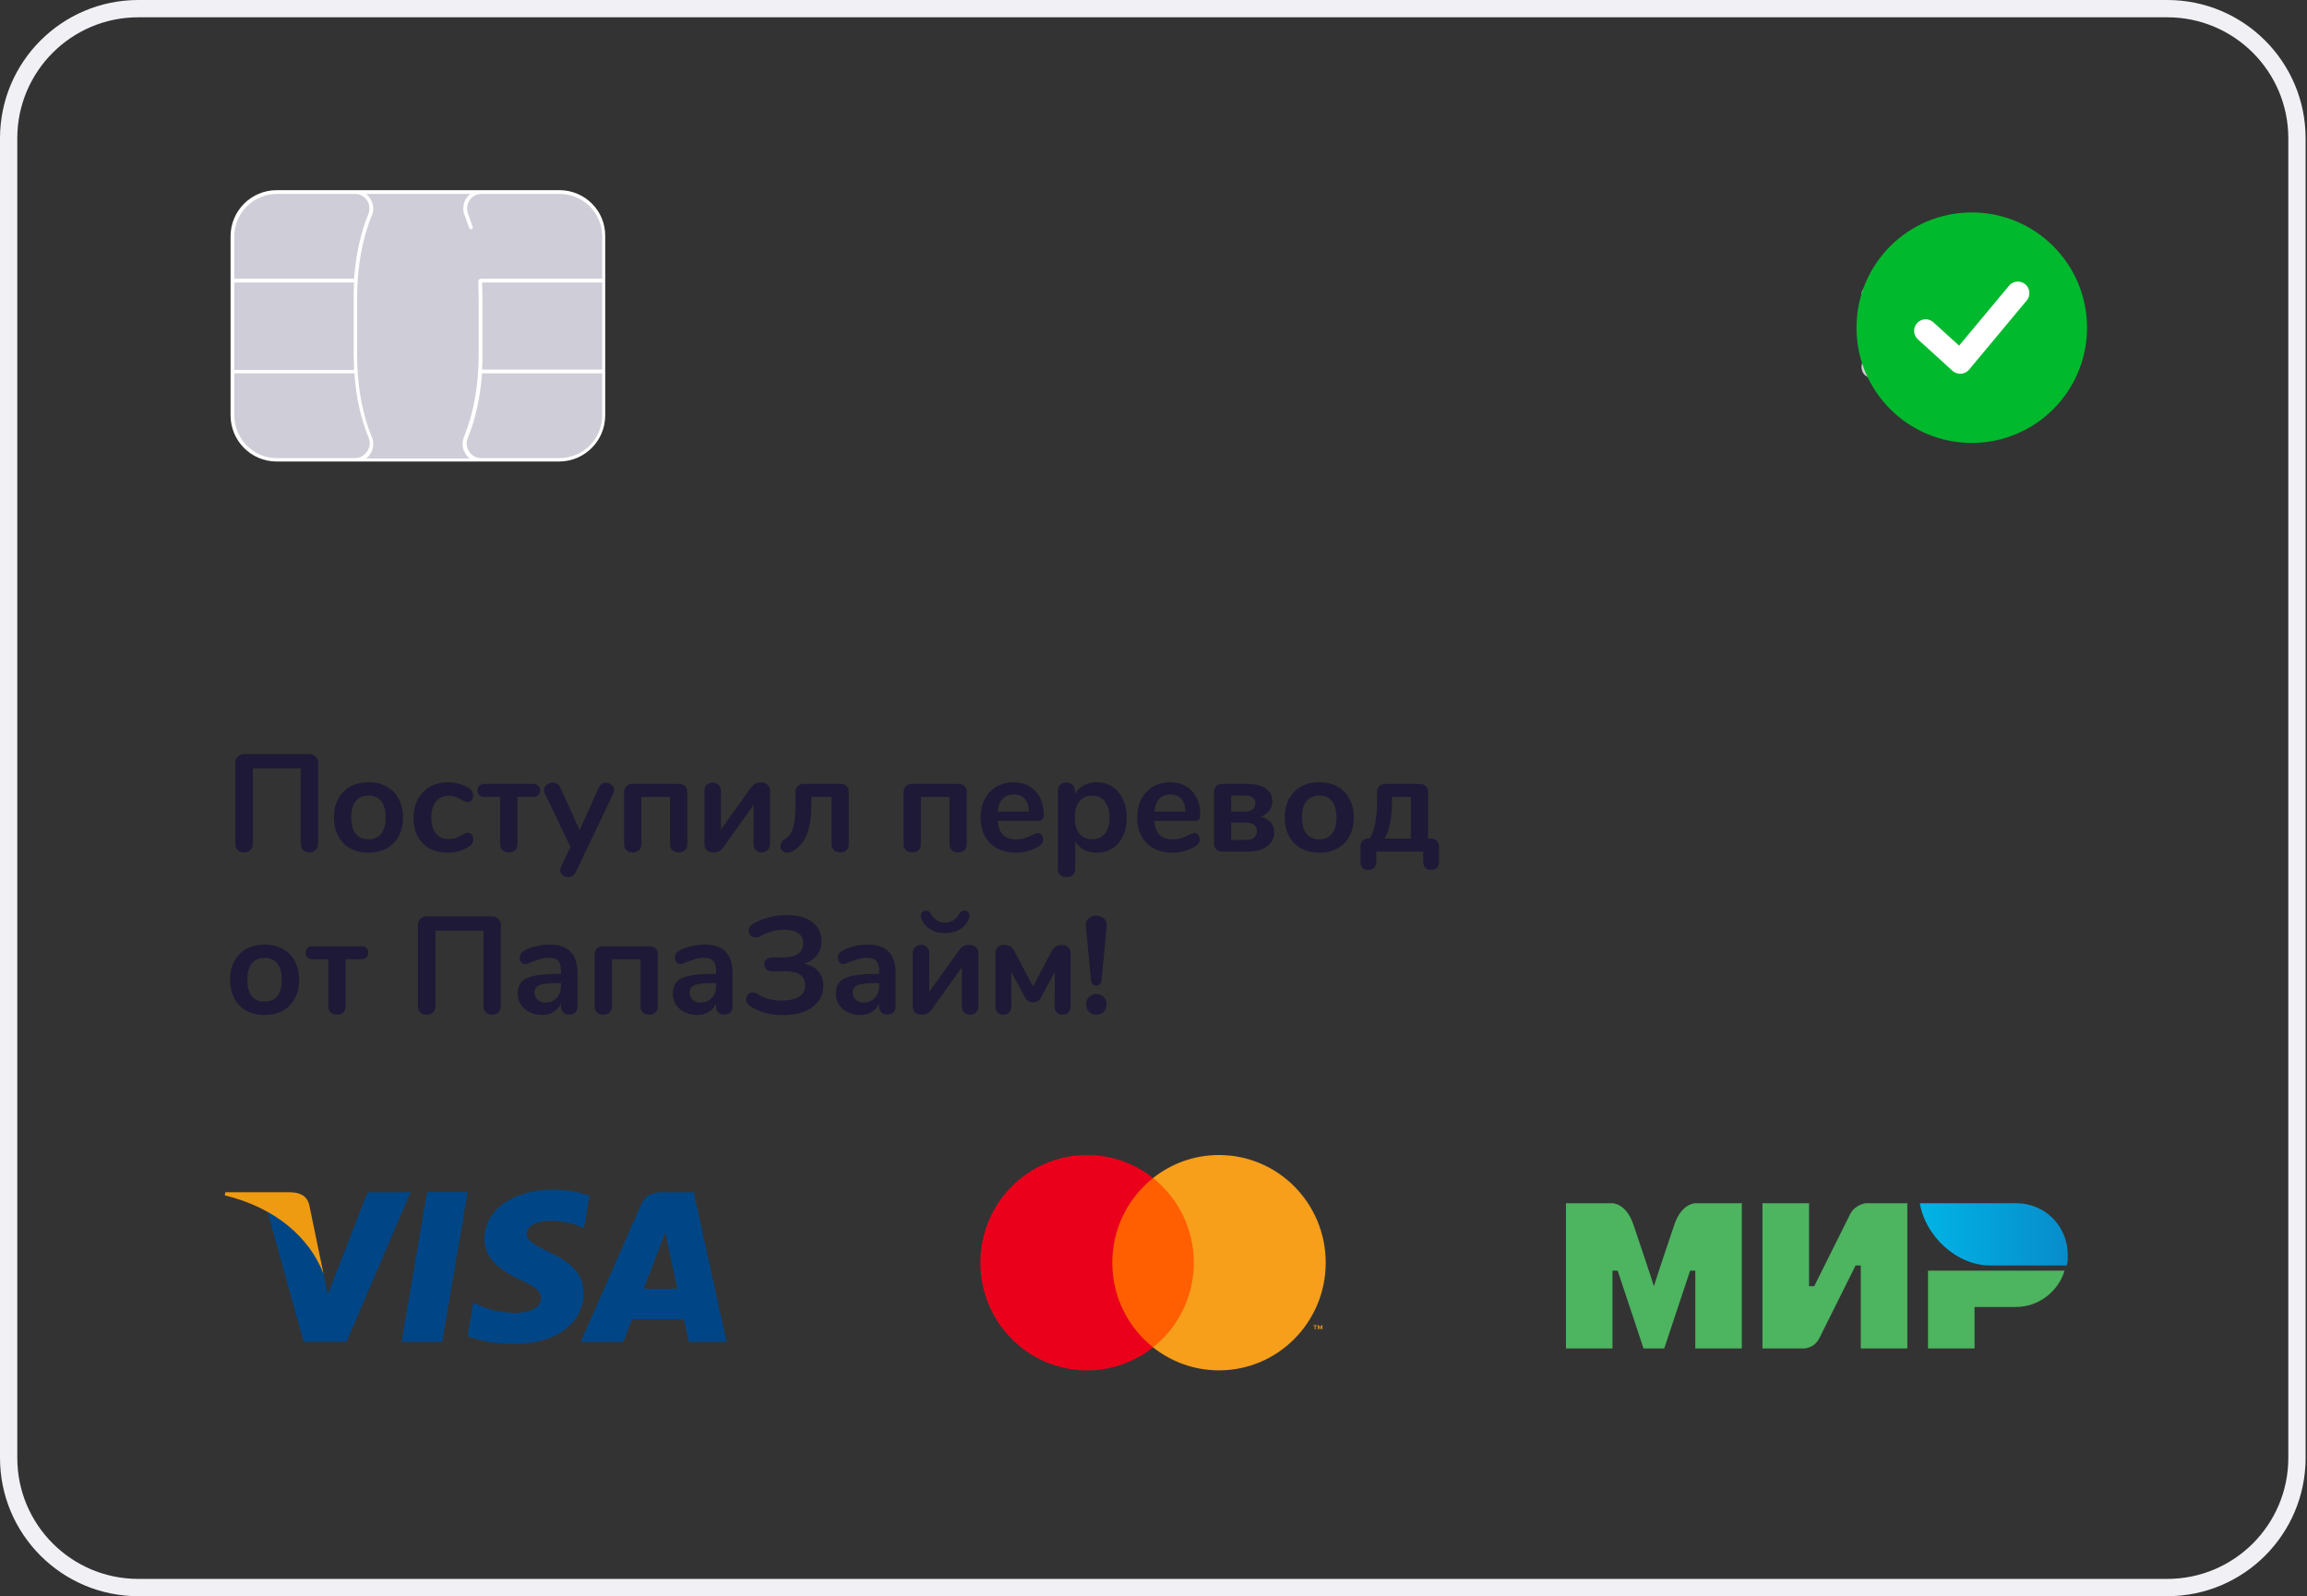 <svg width="341" height="236" viewBox="0 0 341 236" fill="none" xmlns="http://www.w3.org/2000/svg">
<rect x="0" y="0" width="341" height="236" fill="#333333" stroke="none"/>
<path d="M1.278 20.448C1.278 9.861 9.861 1.278 20.448 1.278H320.347C330.934 1.278 339.516 9.861 339.516 20.448V215.552C339.516 226.139 330.934 234.722 320.347 234.722H20.448C9.861 234.722 1.278 226.139 1.278 215.552V20.448Z" stroke="#F1F0F5" stroke-width="2.556"/>
<path d="M59.36 198.385L63.115 176.259H69.12L65.363 198.385H59.36Z" fill="#004686"/>
<path d="M87.13 176.814C85.941 176.365 84.076 175.885 81.748 175.885C75.815 175.884 71.635 178.886 71.599 183.186C71.566 186.365 74.583 188.139 76.861 189.197C79.199 190.281 79.984 190.973 79.973 191.942C79.958 193.424 78.106 194.102 76.38 194.102C73.977 194.102 72.7 193.767 70.728 192.941L69.954 192.589L69.111 197.542C70.514 198.159 73.108 198.694 75.8 198.723C82.113 198.722 86.211 195.756 86.257 191.164C86.28 188.646 84.68 186.731 81.216 185.152C79.117 184.128 77.831 183.446 77.845 182.409C77.845 181.489 78.933 180.506 81.284 180.506C83.248 180.475 84.67 180.906 85.778 181.354L86.317 181.609L87.13 176.814Z" fill="#004686"/>
<path d="M102.539 176.285H97.899C96.462 176.285 95.386 176.68 94.754 178.12L85.836 198.396H92.141C92.141 198.396 93.173 195.67 93.406 195.072C94.095 195.072 100.221 195.081 101.096 195.081C101.276 195.856 101.827 198.396 101.827 198.396L107.4 198.396L102.54 176.285H102.539ZM95.134 190.546C95.631 189.271 97.527 184.361 97.527 184.361C97.492 184.42 98.02 183.08 98.323 182.25L98.729 184.157C98.729 184.157 99.879 189.438 100.119 190.546L95.134 190.546Z" fill="#004686"/>
<path d="M54.324 176.281L48.445 191.369L47.819 188.303C46.724 184.768 43.314 180.939 39.502 179.022L44.877 198.371L51.231 198.364L60.685 176.281L54.324 176.281Z" fill="#004686"/>
<path d="M42.987 176.276H33.304L33.227 176.737C40.761 178.568 45.745 182.994 47.815 188.312L45.709 178.144C45.346 176.743 44.291 176.325 42.987 176.276Z" fill="#EF9B11"/>
<path d="M297.996 177.898H283.773C284.538 182.654 289.126 187.102 294.172 187.102H305.489C305.642 186.642 305.642 186.028 305.642 185.568C305.642 181.273 302.278 177.898 297.996 177.898Z" fill="url(#paint0_linear_4899_170899)"/>
<path d="M284.979 187.87V199.375H291.861V193.239H297.979C301.343 193.239 304.249 190.938 305.166 187.87H284.979Z" fill="#4DB45F"/>
<path d="M260.514 177.898V199.374H266.631C266.631 199.374 268.161 199.374 268.925 197.84C273.054 189.556 274.278 187.102 274.278 187.102H275.043V199.374H281.924V177.898H275.807C275.807 177.898 274.278 178.052 273.513 179.432C269.996 186.488 268.161 190.17 268.161 190.17H267.396V177.898H260.514Z" fill="#4DB45F"/>
<path d="M231.464 199.375V177.899H238.346C238.346 177.899 240.334 177.899 241.404 180.967C244.157 189.097 244.463 190.171 244.463 190.171C244.463 190.171 245.075 188.177 247.522 180.967C248.592 177.899 250.58 177.899 250.58 177.899H257.462V199.375H250.58V187.87H249.816L245.992 199.375H242.934L239.11 187.87H238.346V199.375H231.464Z" fill="#4DB45F"/>
<path d="M177.334 174.182H163.53V199.213H177.334V174.182Z" fill="#FF5F00"/>
<path d="M164.408 186.69C164.408 181.612 166.765 177.09 170.434 174.175C167.75 172.043 164.365 170.771 160.684 170.771C151.972 170.771 144.91 177.898 144.91 186.69C144.91 195.482 151.973 202.609 160.684 202.609C164.365 202.609 167.75 201.338 170.434 199.206C166.765 196.291 164.408 191.768 164.408 186.69Z" fill="#EB001B"/>
<path d="M195.956 186.691C195.956 195.483 188.894 202.61 180.182 202.61C176.502 202.61 173.116 201.338 170.433 199.206C174.102 196.291 176.458 191.769 176.458 186.691C176.458 181.613 174.102 177.09 170.433 174.175C173.116 172.043 176.502 170.772 180.182 170.772C188.894 170.772 195.956 177.899 195.956 186.691Z" fill="#F79E1B"/>
<path d="M194.452 196.561V196.048H194.657V195.944H194.135V196.048H194.34V196.561H194.452ZM195.465 196.561V195.942H195.305L195.121 196.367L194.937 195.942H194.777V196.56H194.89V196.094L195.063 196.496H195.18L195.352 196.093V196.56H195.465V196.561Z" fill="#F79E1B"/>
<path opacity="0.5" d="M36.07 126.029C35.674 126.029 35.361 125.913 35.129 125.681C34.897 125.436 34.782 125.109 34.782 124.7V112.779C34.782 112.397 34.904 112.09 35.15 111.859C35.395 111.613 35.709 111.491 36.09 111.491H45.742C46.123 111.491 46.43 111.613 46.662 111.859C46.907 112.09 47.03 112.397 47.03 112.779V124.72C47.03 125.115 46.907 125.436 46.662 125.681C46.43 125.913 46.123 126.029 45.742 126.029C45.346 126.029 45.033 125.913 44.801 125.681C44.569 125.436 44.453 125.115 44.453 124.72V113.597H37.378V124.72C37.378 125.115 37.256 125.436 37.01 125.681C36.779 125.913 36.465 126.029 36.07 126.029ZM54.472 126.07C53.45 126.07 52.55 125.858 51.773 125.436C51.01 125.013 50.417 124.407 49.994 123.616C49.572 122.825 49.36 121.905 49.36 120.856C49.36 119.806 49.572 118.893 49.994 118.116C50.417 117.325 51.01 116.718 51.773 116.296C52.55 115.873 53.45 115.662 54.472 115.662C55.495 115.662 56.387 115.873 57.151 116.296C57.928 116.718 58.521 117.325 58.93 118.116C59.352 118.893 59.564 119.806 59.564 120.856C59.564 121.905 59.352 122.825 58.93 123.616C58.521 124.407 57.928 125.013 57.151 125.436C56.387 125.858 55.495 126.07 54.472 126.07ZM54.452 124.086C55.283 124.086 55.917 123.814 56.353 123.268C56.79 122.723 57.008 121.919 57.008 120.856C57.008 119.806 56.79 119.008 56.353 118.463C55.917 117.904 55.29 117.625 54.472 117.625C53.654 117.625 53.02 117.904 52.571 118.463C52.134 119.008 51.916 119.806 51.916 120.856C51.916 121.919 52.134 122.723 52.571 123.268C53.007 123.814 53.634 124.086 54.452 124.086ZM66.111 126.07C65.116 126.07 64.237 125.858 63.473 125.436C62.723 125.013 62.144 124.413 61.735 123.636C61.326 122.859 61.122 121.953 61.122 120.917C61.122 119.881 61.333 118.968 61.755 118.177C62.192 117.373 62.798 116.752 63.575 116.316C64.352 115.88 65.245 115.662 66.254 115.662C66.786 115.662 67.317 115.737 67.849 115.887C68.394 116.037 68.871 116.241 69.28 116.5C69.716 116.786 69.935 117.148 69.935 117.584C69.935 117.884 69.86 118.129 69.71 118.32C69.573 118.497 69.389 118.586 69.158 118.586C69.008 118.586 68.851 118.552 68.687 118.484C68.524 118.415 68.36 118.334 68.197 118.238C67.897 118.061 67.61 117.925 67.338 117.829C67.065 117.72 66.752 117.666 66.397 117.666C65.552 117.666 64.898 117.945 64.434 118.504C63.984 119.049 63.759 119.84 63.759 120.876C63.759 121.898 63.984 122.689 64.434 123.248C64.898 123.793 65.552 124.066 66.397 124.066C66.738 124.066 67.038 124.018 67.297 123.923C67.57 123.814 67.869 123.671 68.197 123.493C68.401 123.371 68.578 123.282 68.728 123.227C68.878 123.159 69.028 123.125 69.178 123.125C69.396 123.125 69.58 123.221 69.73 123.412C69.88 123.602 69.955 123.841 69.955 124.127C69.955 124.359 69.9 124.563 69.791 124.741C69.696 124.904 69.532 125.054 69.301 125.19C68.878 125.463 68.387 125.681 67.829 125.845C67.27 125.995 66.697 126.07 66.111 126.07ZM75.216 126.029C74.82 126.029 74.507 125.92 74.275 125.702C74.043 125.484 73.928 125.19 73.928 124.822V117.829H71.576C71.276 117.829 71.031 117.741 70.84 117.563C70.663 117.386 70.574 117.155 70.574 116.868C70.574 116.582 70.663 116.35 70.84 116.173C71.031 115.996 71.276 115.907 71.576 115.907H78.835C79.135 115.907 79.374 115.996 79.551 116.173C79.742 116.35 79.837 116.582 79.837 116.868C79.837 117.155 79.742 117.386 79.551 117.563C79.374 117.741 79.135 117.829 78.835 117.829H76.484V124.822C76.484 125.19 76.368 125.484 76.136 125.702C75.904 125.92 75.597 126.029 75.216 126.029ZM88.515 116.439C88.624 116.193 88.767 116.016 88.944 115.907C89.135 115.785 89.34 115.723 89.558 115.723C89.871 115.723 90.151 115.832 90.396 116.05C90.655 116.255 90.785 116.514 90.785 116.827C90.785 116.977 90.744 117.134 90.662 117.298L85.08 128.994C84.848 129.457 84.487 129.689 83.996 129.689C83.683 129.689 83.403 129.587 83.158 129.382C82.926 129.191 82.81 128.946 82.81 128.646C82.81 128.496 82.851 128.326 82.933 128.135L84.323 125.211L80.52 117.298C80.452 117.161 80.418 117.005 80.418 116.827C80.418 116.514 80.547 116.248 80.806 116.03C81.079 115.812 81.385 115.703 81.726 115.703C81.958 115.703 82.169 115.764 82.36 115.887C82.551 115.996 82.701 116.173 82.81 116.418L85.673 122.737L88.515 116.439ZM93.512 126.029C93.13 126.029 92.823 125.92 92.592 125.702C92.36 125.484 92.244 125.19 92.244 124.822V117.195C92.23 116.8 92.332 116.487 92.551 116.255C92.769 116.023 93.069 115.907 93.45 115.907H100.3C100.696 115.894 101.009 115.996 101.241 116.214C101.473 116.432 101.589 116.732 101.589 117.114V124.822C101.589 125.19 101.473 125.484 101.241 125.702C101.009 125.92 100.702 126.029 100.321 126.029C99.925 126.029 99.612 125.92 99.38 125.702C99.148 125.484 99.033 125.19 99.033 124.822V117.829H94.8V124.822C94.8 125.19 94.684 125.484 94.452 125.702C94.221 125.92 93.907 126.029 93.512 126.029ZM110.832 116.684C111.105 116.303 111.35 116.044 111.568 115.907C111.8 115.771 112.113 115.703 112.509 115.703C112.904 115.703 113.218 115.812 113.449 116.03C113.695 116.248 113.817 116.541 113.817 116.909V124.782C113.817 125.15 113.701 125.449 113.47 125.681C113.252 125.913 112.965 126.029 112.611 126.029C112.243 126.029 111.943 125.913 111.711 125.681C111.493 125.449 111.384 125.15 111.384 124.782V119.015L107.049 125.088C106.79 125.456 106.538 125.708 106.293 125.845C106.061 125.967 105.768 126.029 105.413 126.029C105.018 126.029 104.704 125.92 104.473 125.702C104.241 125.484 104.125 125.184 104.125 124.802V116.93C104.125 116.562 104.234 116.268 104.452 116.05C104.684 115.819 104.984 115.703 105.352 115.703C105.706 115.703 105.993 115.819 106.211 116.05C106.443 116.268 106.558 116.562 106.558 116.93V122.655L110.832 116.684ZM119.924 118.852C119.924 120.937 119.665 122.532 119.147 123.636C118.629 124.727 117.886 125.504 116.918 125.967C116.768 126.036 116.591 126.07 116.387 126.07C116.087 126.07 115.841 125.981 115.651 125.804C115.46 125.613 115.364 125.374 115.364 125.088C115.364 124.884 115.419 124.693 115.528 124.516C115.637 124.325 115.801 124.168 116.019 124.045C116.605 123.718 117.007 123.173 117.225 122.41C117.457 121.646 117.573 120.481 117.573 118.913V117.195C117.559 116.8 117.661 116.487 117.879 116.255C118.098 116.023 118.397 115.907 118.779 115.907H124.177C124.573 115.894 124.886 115.996 125.118 116.214C125.35 116.432 125.465 116.732 125.465 117.114V124.822C125.465 125.19 125.35 125.484 125.118 125.702C124.886 125.92 124.573 126.029 124.177 126.029C123.796 126.029 123.489 125.92 123.257 125.702C123.025 125.484 122.91 125.19 122.91 124.822V117.829H119.924V118.852ZM134.826 126.029C134.445 126.029 134.138 125.92 133.906 125.702C133.674 125.484 133.559 125.19 133.559 124.822V117.195C133.545 116.8 133.647 116.487 133.865 116.255C134.083 116.023 134.383 115.907 134.765 115.907H141.615C142.01 115.894 142.324 115.996 142.556 116.214C142.787 116.432 142.903 116.732 142.903 117.114V124.822C142.903 125.19 142.787 125.484 142.556 125.702C142.324 125.92 142.017 126.029 141.635 126.029C141.24 126.029 140.927 125.92 140.695 125.702C140.463 125.484 140.347 125.19 140.347 124.822V117.829H136.115V124.822C136.115 125.19 135.999 125.484 135.767 125.702C135.535 125.92 135.222 126.029 134.826 126.029ZM153.414 123.166C153.646 123.166 153.83 123.255 153.966 123.432C154.116 123.609 154.191 123.848 154.191 124.148C154.191 124.57 153.939 124.925 153.435 125.211C152.971 125.47 152.447 125.681 151.86 125.845C151.274 125.995 150.715 126.07 150.184 126.07C148.575 126.07 147.301 125.606 146.36 124.679C145.419 123.752 144.949 122.485 144.949 120.876C144.949 119.854 145.154 118.947 145.562 118.156C145.971 117.366 146.544 116.752 147.28 116.316C148.03 115.88 148.875 115.662 149.816 115.662C150.715 115.662 151.499 115.86 152.167 116.255C152.835 116.65 153.353 117.209 153.721 117.932C154.089 118.654 154.273 119.506 154.273 120.487C154.273 121.074 154.014 121.367 153.496 121.367H147.464C147.546 122.307 147.812 123.003 148.262 123.452C148.711 123.889 149.366 124.107 150.225 124.107C150.661 124.107 151.042 124.052 151.37 123.943C151.71 123.834 152.092 123.684 152.515 123.493C152.924 123.275 153.224 123.166 153.414 123.166ZM149.877 117.461C149.182 117.461 148.623 117.679 148.2 118.116C147.791 118.552 147.546 119.179 147.464 119.997H152.085C152.058 119.165 151.854 118.538 151.472 118.116C151.09 117.679 150.559 117.461 149.877 117.461ZM162.11 115.662C162.969 115.662 163.732 115.88 164.4 116.316C165.081 116.752 165.606 117.373 165.974 118.177C166.356 118.968 166.547 119.881 166.547 120.917C166.547 121.953 166.356 122.859 165.974 123.636C165.606 124.413 165.088 125.013 164.42 125.436C163.752 125.858 162.982 126.07 162.11 126.07C161.401 126.07 160.767 125.92 160.208 125.62C159.649 125.32 159.22 124.904 158.92 124.373V128.544C158.92 128.898 158.804 129.178 158.572 129.382C158.341 129.587 158.034 129.689 157.652 129.689C157.27 129.689 156.957 129.58 156.712 129.362C156.48 129.144 156.364 128.857 156.364 128.503V116.909C156.364 116.541 156.473 116.248 156.691 116.03C156.923 115.812 157.23 115.703 157.611 115.703C157.993 115.703 158.3 115.812 158.531 116.03C158.763 116.248 158.879 116.541 158.879 116.909V117.42C159.179 116.861 159.608 116.432 160.167 116.132C160.74 115.819 161.387 115.662 162.11 115.662ZM161.435 124.086C162.239 124.086 162.866 123.814 163.316 123.268C163.766 122.709 163.991 121.926 163.991 120.917C163.991 119.881 163.766 119.077 163.316 118.504C162.866 117.932 162.239 117.645 161.435 117.645C160.617 117.645 159.983 117.925 159.533 118.484C159.097 119.043 158.879 119.84 158.879 120.876C158.879 121.898 159.097 122.689 159.533 123.248C159.983 123.807 160.617 124.086 161.435 124.086ZM176.558 123.166C176.79 123.166 176.974 123.255 177.11 123.432C177.26 123.609 177.335 123.848 177.335 124.148C177.335 124.57 177.083 124.925 176.578 125.211C176.115 125.47 175.59 125.681 175.004 125.845C174.418 125.995 173.859 126.07 173.327 126.07C171.718 126.07 170.444 125.606 169.503 124.679C168.563 123.752 168.092 122.485 168.092 120.876C168.092 119.854 168.297 118.947 168.706 118.156C169.115 117.366 169.687 116.752 170.423 116.316C171.173 115.88 172.018 115.662 172.959 115.662C173.859 115.662 174.643 115.86 175.31 116.255C175.978 116.65 176.496 117.209 176.864 117.932C177.233 118.654 177.417 119.506 177.417 120.487C177.417 121.074 177.158 121.367 176.64 121.367H170.608C170.689 122.307 170.955 123.003 171.405 123.452C171.855 123.889 172.509 124.107 173.368 124.107C173.804 124.107 174.186 124.052 174.513 123.943C174.854 123.834 175.235 123.684 175.658 123.493C176.067 123.275 176.367 123.166 176.558 123.166ZM173.02 117.461C172.325 117.461 171.766 117.679 171.344 118.116C170.935 118.552 170.689 119.179 170.608 119.997H175.229C175.201 119.165 174.997 118.538 174.615 118.116C174.234 117.679 173.702 117.461 173.02 117.461ZM180.734 125.906C180.339 125.92 180.025 125.818 179.794 125.599C179.562 125.381 179.446 125.081 179.446 124.7V117.195C179.432 116.8 179.535 116.487 179.753 116.255C179.971 116.023 180.271 115.907 180.652 115.907H184.435C185.567 115.907 186.453 116.132 187.093 116.582C187.748 117.032 188.075 117.666 188.075 118.484C188.075 118.988 187.925 119.445 187.625 119.854C187.325 120.263 186.896 120.562 186.337 120.753C186.978 120.903 187.468 121.176 187.809 121.571C188.164 121.967 188.341 122.471 188.341 123.084C188.341 123.889 188 124.563 187.318 125.109C186.65 125.64 185.71 125.906 184.497 125.906H180.734ZM184.006 119.997C184.497 119.997 184.878 119.888 185.151 119.67C185.424 119.451 185.56 119.152 185.56 118.77C185.56 118.007 185.035 117.625 183.985 117.625H181.982V119.997H184.006ZM184.067 124.189C185.212 124.189 185.785 123.759 185.785 122.9C185.785 122.042 185.212 121.612 184.067 121.612H181.982V124.189H184.067ZM195.01 126.07C193.987 126.07 193.088 125.858 192.311 125.436C191.547 125.013 190.954 124.407 190.532 123.616C190.109 122.825 189.898 121.905 189.898 120.856C189.898 119.806 190.109 118.893 190.532 118.116C190.954 117.325 191.547 116.718 192.311 116.296C193.088 115.873 193.987 115.662 195.01 115.662C196.032 115.662 196.925 115.873 197.689 116.296C198.466 116.718 199.059 117.325 199.467 118.116C199.89 118.893 200.101 119.806 200.101 120.856C200.101 121.905 199.89 122.825 199.467 123.616C199.059 124.407 198.466 125.013 197.689 125.436C196.925 125.858 196.032 126.07 195.01 126.07ZM194.989 124.086C195.821 124.086 196.455 123.814 196.891 123.268C197.327 122.723 197.545 121.919 197.545 120.856C197.545 119.806 197.327 119.008 196.891 118.463C196.455 117.904 195.828 117.625 195.01 117.625C194.192 117.625 193.558 117.904 193.108 118.463C192.672 119.008 192.454 119.806 192.454 120.856C192.454 121.919 192.672 122.723 193.108 123.268C193.544 123.814 194.172 124.086 194.989 124.086ZM202.252 128.626C201.898 128.626 201.612 128.517 201.394 128.299C201.189 128.094 201.087 127.801 201.087 127.419V125.272C201.073 124.877 201.175 124.563 201.394 124.332C201.612 124.1 201.898 123.984 202.252 123.984H202.477C202.873 123.275 203.145 122.478 203.295 121.592C203.459 120.706 203.541 119.656 203.541 118.443V117.195C203.527 116.8 203.629 116.487 203.847 116.255C204.065 116.023 204.365 115.907 204.747 115.907H209.798C210.193 115.894 210.506 115.996 210.738 116.214C210.97 116.432 211.086 116.732 211.086 117.114V123.984H211.413C211.808 123.97 212.122 124.073 212.353 124.291C212.585 124.509 212.701 124.809 212.701 125.19V127.419C212.701 127.801 212.592 128.094 212.374 128.299C212.169 128.517 211.89 128.626 211.536 128.626C211.168 128.626 210.881 128.517 210.677 128.299C210.472 128.094 210.37 127.801 210.37 127.419V125.906H203.438V127.419C203.438 127.801 203.329 128.094 203.111 128.299C202.907 128.517 202.62 128.626 202.252 128.626ZM208.55 117.829H205.749V118.443C205.749 119.738 205.647 120.862 205.442 121.817C205.251 122.771 204.979 123.493 204.624 123.984H208.55V117.829ZM39.117 150.07C38.094 150.07 37.194 149.858 36.417 149.436C35.654 149.013 35.061 148.407 34.638 147.616C34.216 146.825 34.005 145.905 34.005 144.856C34.005 143.806 34.216 142.893 34.638 142.116C35.061 141.325 35.654 140.718 36.417 140.296C37.194 139.873 38.094 139.662 39.117 139.662C40.139 139.662 41.032 139.873 41.795 140.296C42.572 140.718 43.165 141.325 43.574 142.116C43.997 142.893 44.208 143.806 44.208 144.856C44.208 145.905 43.997 146.825 43.574 147.616C43.165 148.407 42.572 149.013 41.795 149.436C41.032 149.858 40.139 150.07 39.117 150.07ZM39.096 148.086C39.928 148.086 40.561 147.814 40.998 147.268C41.434 146.723 41.652 145.919 41.652 144.856C41.652 143.806 41.434 143.008 40.998 142.463C40.561 141.904 39.934 141.625 39.117 141.625C38.299 141.625 37.665 141.904 37.215 142.463C36.779 143.008 36.56 143.806 36.56 144.856C36.56 145.919 36.779 146.723 37.215 147.268C37.651 147.814 38.278 148.086 39.096 148.086ZM49.816 150.029C49.421 150.029 49.107 149.92 48.875 149.702C48.644 149.484 48.528 149.19 48.528 148.822V141.829H46.176C45.876 141.829 45.631 141.741 45.44 141.563C45.263 141.386 45.174 141.155 45.174 140.868C45.174 140.582 45.263 140.35 45.44 140.173C45.631 139.996 45.876 139.907 46.176 139.907H53.435C53.735 139.907 53.974 139.996 54.151 140.173C54.342 140.35 54.437 140.582 54.437 140.868C54.437 141.155 54.342 141.386 54.151 141.563C53.974 141.741 53.735 141.829 53.435 141.829H51.084V148.822C51.084 149.19 50.968 149.484 50.736 149.702C50.504 149.92 50.198 150.029 49.816 150.029ZM63.067 150.029C62.672 150.029 62.358 149.913 62.127 149.681C61.895 149.436 61.779 149.109 61.779 148.7V136.779C61.779 136.397 61.901 136.09 62.147 135.859C62.392 135.613 62.706 135.491 63.087 135.491H72.739C73.121 135.491 73.427 135.613 73.659 135.859C73.904 136.09 74.027 136.397 74.027 136.779V148.72C74.027 149.115 73.904 149.436 73.659 149.681C73.427 149.913 73.121 150.029 72.739 150.029C72.344 150.029 72.03 149.913 71.798 149.681C71.567 149.436 71.451 149.115 71.451 148.72V137.597H64.376V148.72C64.376 149.115 64.253 149.436 64.008 149.681C63.776 149.913 63.462 150.029 63.067 150.029ZM81.245 139.662C82.635 139.662 83.664 140.009 84.332 140.705C85.014 141.386 85.355 142.429 85.355 143.833V148.822C85.355 149.19 85.246 149.484 85.027 149.702C84.809 149.906 84.509 150.008 84.128 150.008C83.773 150.008 83.48 149.899 83.248 149.681C83.03 149.463 82.921 149.177 82.921 148.822V148.373C82.689 148.904 82.322 149.32 81.817 149.62C81.326 149.92 80.754 150.07 80.1 150.07C79.431 150.07 78.825 149.933 78.28 149.661C77.734 149.388 77.305 149.013 76.991 148.536C76.678 148.059 76.521 147.527 76.521 146.941C76.521 146.205 76.705 145.626 77.073 145.203C77.455 144.781 78.068 144.474 78.913 144.283C79.759 144.092 80.924 143.997 82.41 143.997H82.921V143.526C82.921 142.859 82.778 142.375 82.492 142.075C82.206 141.761 81.742 141.604 81.101 141.604C80.706 141.604 80.304 141.666 79.895 141.788C79.486 141.897 79.002 142.061 78.443 142.279C78.089 142.456 77.83 142.545 77.666 142.545C77.421 142.545 77.216 142.456 77.053 142.279C76.903 142.102 76.828 141.87 76.828 141.584C76.828 141.352 76.882 141.155 76.991 140.991C77.114 140.814 77.312 140.65 77.584 140.5C78.061 140.241 78.627 140.037 79.282 139.887C79.95 139.737 80.604 139.662 81.245 139.662ZM80.611 148.229C81.292 148.229 81.844 148.004 82.267 147.555C82.703 147.091 82.921 146.498 82.921 145.776V145.346H82.553C81.64 145.346 80.931 145.387 80.427 145.469C79.922 145.551 79.561 145.694 79.343 145.898C79.125 146.103 79.016 146.382 79.016 146.737C79.016 147.173 79.166 147.534 79.466 147.82C79.779 148.093 80.161 148.229 80.611 148.229ZM89.159 150.029C88.777 150.029 88.47 149.92 88.238 149.702C88.007 149.484 87.891 149.19 87.891 148.822V141.195C87.877 140.8 87.979 140.487 88.198 140.255C88.416 140.023 88.716 139.907 89.097 139.907H95.947C96.343 139.894 96.656 139.996 96.888 140.214C97.12 140.432 97.235 140.732 97.235 141.114V148.822C97.235 149.19 97.12 149.484 96.888 149.702C96.656 149.92 96.349 150.029 95.968 150.029C95.572 150.029 95.259 149.92 95.027 149.702C94.795 149.484 94.68 149.19 94.68 148.822V141.829H90.447V148.822C90.447 149.19 90.331 149.484 90.099 149.702C89.867 149.92 89.554 150.029 89.159 150.029ZM104.168 139.662C105.559 139.662 106.588 140.009 107.256 140.705C107.937 141.386 108.278 142.429 108.278 143.833V148.822C108.278 149.19 108.169 149.484 107.951 149.702C107.733 149.906 107.433 150.008 107.051 150.008C106.697 150.008 106.404 149.899 106.172 149.681C105.954 149.463 105.845 149.177 105.845 148.822V148.373C105.613 148.904 105.245 149.32 104.741 149.62C104.25 149.92 103.678 150.07 103.023 150.07C102.355 150.07 101.749 149.933 101.203 149.661C100.658 149.388 100.229 149.013 99.915 148.536C99.602 148.059 99.445 147.527 99.445 146.941C99.445 146.205 99.629 145.626 99.997 145.203C100.379 144.781 100.992 144.474 101.837 144.283C102.682 144.092 103.848 143.997 105.334 143.997H105.845V143.526C105.845 142.859 105.702 142.375 105.416 142.075C105.129 141.761 104.666 141.604 104.025 141.604C103.63 141.604 103.228 141.666 102.819 141.788C102.41 141.897 101.926 142.061 101.367 142.279C101.013 142.456 100.754 142.545 100.59 142.545C100.345 142.545 100.14 142.456 99.977 142.279C99.827 142.102 99.752 141.87 99.752 141.584C99.752 141.352 99.806 141.155 99.915 140.991C100.038 140.814 100.236 140.65 100.508 140.5C100.985 140.241 101.551 140.037 102.205 139.887C102.873 139.737 103.528 139.662 104.168 139.662ZM103.534 148.229C104.216 148.229 104.768 148.004 105.191 147.555C105.627 147.091 105.845 146.498 105.845 145.776V145.346H105.477C104.564 145.346 103.855 145.387 103.35 145.469C102.846 145.551 102.485 145.694 102.267 145.898C102.049 146.103 101.939 146.382 101.939 146.737C101.939 147.173 102.089 147.534 102.389 147.82C102.703 148.093 103.085 148.229 103.534 148.229ZM115.763 150.09C114.836 150.09 113.964 149.981 113.146 149.763C112.328 149.545 111.598 149.225 110.958 148.802C110.726 148.679 110.556 148.523 110.447 148.332C110.337 148.141 110.283 147.943 110.283 147.739C110.283 147.452 110.372 147.214 110.549 147.023C110.74 146.832 110.978 146.737 111.264 146.737C111.483 146.737 111.707 146.805 111.939 146.941C112.525 147.309 113.098 147.568 113.657 147.718C114.229 147.868 114.829 147.943 115.456 147.943C116.56 147.943 117.426 147.759 118.053 147.391C118.694 147.009 119.014 146.457 119.014 145.735C119.014 145.026 118.776 144.494 118.298 144.14C117.835 143.785 117.092 143.608 116.07 143.608H114.148C113.779 143.608 113.486 143.506 113.268 143.302C113.05 143.097 112.941 142.852 112.941 142.565C112.941 142.293 113.05 142.061 113.268 141.87C113.486 141.666 113.779 141.563 114.148 141.563H115.702C116.71 141.563 117.467 141.386 117.971 141.032C118.476 140.664 118.728 140.132 118.728 139.437C118.728 138.783 118.476 138.292 117.971 137.965C117.481 137.624 116.799 137.454 115.926 137.454C115.218 137.454 114.584 137.542 114.025 137.719C113.48 137.883 112.914 138.128 112.328 138.455C112.123 138.551 111.912 138.599 111.694 138.599C111.38 138.599 111.128 138.503 110.937 138.312C110.76 138.121 110.671 137.89 110.671 137.617C110.671 137.413 110.733 137.215 110.855 137.024C110.978 136.833 111.155 136.676 111.387 136.554C111.987 136.186 112.709 135.886 113.555 135.654C114.413 135.422 115.34 135.307 116.335 135.307C117.958 135.307 119.212 135.654 120.098 136.349C120.984 137.031 121.427 137.972 121.427 139.171C121.427 139.962 121.209 140.643 120.773 141.216C120.336 141.788 119.709 142.204 118.891 142.463C120.759 142.927 121.693 144.038 121.693 145.796C121.693 146.641 121.447 147.391 120.957 148.045C120.466 148.7 119.771 149.204 118.871 149.559C117.971 149.913 116.935 150.09 115.763 150.09ZM128.27 139.662C129.661 139.662 130.69 140.009 131.358 140.705C132.039 141.386 132.38 142.429 132.38 143.833V148.822C132.38 149.19 132.271 149.484 132.053 149.702C131.835 149.906 131.535 150.008 131.153 150.008C130.799 150.008 130.506 149.899 130.274 149.681C130.056 149.463 129.947 149.177 129.947 148.822V148.373C129.715 148.904 129.347 149.32 128.843 149.62C128.352 149.92 127.779 150.07 127.125 150.07C126.457 150.07 125.851 149.933 125.305 149.661C124.76 149.388 124.331 149.013 124.017 148.536C123.704 148.059 123.547 147.527 123.547 146.941C123.547 146.205 123.731 145.626 124.099 145.203C124.481 144.781 125.094 144.474 125.939 144.283C126.784 144.092 127.95 143.997 129.436 143.997H129.947V143.526C129.947 142.859 129.804 142.375 129.517 142.075C129.231 141.761 128.768 141.604 128.127 141.604C127.732 141.604 127.33 141.666 126.921 141.788C126.512 141.897 126.028 142.061 125.469 142.279C125.114 142.456 124.855 142.545 124.692 142.545C124.446 142.545 124.242 142.456 124.078 142.279C123.928 142.102 123.853 141.87 123.853 141.584C123.853 141.352 123.908 141.155 124.017 140.991C124.14 140.814 124.337 140.65 124.61 140.5C125.087 140.241 125.653 140.037 126.307 139.887C126.975 139.737 127.629 139.662 128.27 139.662ZM127.636 148.229C128.318 148.229 128.87 148.004 129.293 147.555C129.729 147.091 129.947 146.498 129.947 145.776V145.346H129.579C128.665 145.346 127.957 145.387 127.452 145.469C126.948 145.551 126.587 145.694 126.369 145.898C126.15 146.103 126.041 146.382 126.041 146.737C126.041 147.173 126.191 147.534 126.491 147.82C126.805 148.093 127.186 148.229 127.636 148.229ZM141.623 140.684C141.896 140.303 142.141 140.044 142.359 139.907C142.591 139.771 142.905 139.703 143.3 139.703C143.695 139.703 144.009 139.812 144.241 140.03C144.486 140.248 144.609 140.541 144.609 140.909V148.782C144.609 149.15 144.493 149.449 144.261 149.681C144.043 149.913 143.757 150.029 143.402 150.029C143.034 150.029 142.734 149.913 142.503 149.681C142.284 149.449 142.175 149.15 142.175 148.782V143.015L137.84 149.088C137.581 149.456 137.329 149.708 137.084 149.845C136.852 149.967 136.559 150.029 136.205 150.029C135.809 150.029 135.496 149.92 135.264 149.702C135.032 149.484 134.916 149.184 134.916 148.802V140.93C134.916 140.562 135.025 140.268 135.244 140.05C135.475 139.819 135.775 139.703 136.143 139.703C136.498 139.703 136.784 139.819 137.002 140.05C137.234 140.268 137.35 140.562 137.35 140.93V146.655L141.623 140.684ZM139.701 137.965C138.815 137.965 138.065 137.767 137.452 137.372C136.852 136.976 136.423 136.431 136.164 135.736C136.123 135.613 136.102 135.497 136.102 135.388C136.102 135.17 136.177 134.993 136.327 134.857C136.491 134.707 136.675 134.632 136.879 134.632C137.179 134.632 137.411 134.782 137.575 135.082C137.793 135.504 138.086 135.831 138.454 136.063C138.836 136.295 139.251 136.411 139.701 136.411C140.137 136.411 140.54 136.295 140.908 136.063C141.276 135.831 141.582 135.504 141.828 135.082C142.005 134.782 142.244 134.632 142.543 134.632C142.748 134.632 142.925 134.707 143.075 134.857C143.225 134.993 143.3 135.17 143.3 135.388C143.3 135.497 143.28 135.613 143.239 135.736C142.993 136.431 142.564 136.976 141.95 137.372C141.337 137.767 140.587 137.965 139.701 137.965ZM156.952 139.703C157.347 139.703 157.661 139.812 157.893 140.03C158.124 140.248 158.24 140.541 158.24 140.909V148.843C158.24 149.184 158.131 149.47 157.913 149.702C157.695 149.92 157.415 150.029 157.075 150.029C156.734 150.029 156.448 149.92 156.216 149.702C155.998 149.47 155.889 149.184 155.889 148.843L155.909 143.69L153.864 147.493C153.742 147.711 153.578 147.889 153.374 148.025C153.169 148.148 152.944 148.209 152.699 148.209C152.181 148.209 151.786 147.97 151.513 147.493L149.468 143.69L149.489 148.843C149.489 149.184 149.373 149.47 149.141 149.702C148.923 149.92 148.643 150.029 148.303 150.029C147.962 150.029 147.682 149.92 147.464 149.702C147.246 149.47 147.137 149.184 147.137 148.843V140.991C147.137 140.596 147.239 140.282 147.444 140.05C147.662 139.819 147.962 139.703 148.344 139.703C148.712 139.703 149.018 139.764 149.264 139.887C149.509 139.996 149.727 140.234 149.918 140.602L152.699 145.857L155.378 140.766C155.596 140.371 155.814 140.098 156.032 139.948C156.264 139.785 156.57 139.703 156.952 139.703ZM162.043 145.735C161.839 145.735 161.662 145.667 161.512 145.53C161.375 145.394 161.294 145.196 161.266 144.937L160.51 136.983L160.489 136.779C160.489 136.356 160.632 136.022 160.919 135.777C161.219 135.518 161.593 135.388 162.043 135.388C162.52 135.388 162.909 135.538 163.209 135.838C163.509 136.124 163.631 136.513 163.577 137.004L162.82 144.937C162.793 145.196 162.704 145.394 162.554 145.53C162.418 145.667 162.248 145.735 162.043 145.735ZM162.043 150.029C161.607 150.029 161.246 149.886 160.96 149.599C160.673 149.3 160.53 148.931 160.53 148.495C160.53 148.059 160.673 147.698 160.96 147.412C161.246 147.112 161.607 146.962 162.043 146.962C162.48 146.962 162.841 147.112 163.127 147.412C163.413 147.698 163.556 148.059 163.556 148.495C163.556 148.931 163.413 149.3 163.127 149.599C162.841 149.886 162.48 150.029 162.043 150.029Z" fill="#08003A"/>
<path d="M82.689 68.013H40.907C37.3 68.013 34.359 65.072 34.359 61.41V34.941C34.359 31.334 37.3 28.393 40.907 28.393H82.689C86.296 28.393 89.237 31.334 89.237 34.941V61.41C89.293 65.072 86.296 68.013 82.689 68.013Z" fill="#CFCED8"/>
<path d="M82.688 28.116H71.09H52.502H40.905C37.132 28.116 34.08 31.168 34.08 34.941V41.489V54.918V61.41C34.08 65.183 37.132 68.236 40.905 68.236H52.502H71.035H82.632C86.405 68.236 89.457 65.183 89.457 61.41V54.918V41.489V34.941C89.513 31.168 86.461 28.116 82.688 28.116ZM34.635 34.941C34.635 31.5 37.464 28.67 40.905 28.67H52.502C53.667 28.67 54.61 29.614 54.61 30.835C54.61 31.112 54.555 31.445 54.444 31.667C53.279 34.497 52.613 37.66 52.335 41.211H34.635V34.941ZM34.635 41.766H52.335C52.28 42.543 52.28 43.376 52.28 44.208V52.254C52.28 53.087 52.335 53.919 52.335 54.696H34.635V41.766ZM52.502 67.736H40.905C37.464 67.736 34.635 64.906 34.635 61.41V55.195H52.391C52.613 58.691 53.334 61.91 54.499 64.74C54.61 65.017 54.666 65.294 54.666 65.572C54.61 66.737 53.667 67.736 52.502 67.736ZM89.013 61.41C89.013 64.906 86.183 67.736 82.688 67.736H71.09C69.925 67.736 68.982 66.737 68.982 65.572C68.982 65.294 69.037 64.962 69.148 64.74C70.314 61.91 70.979 58.746 71.257 55.195H89.013V61.41ZM89.013 54.64H71.257C71.312 53.863 71.312 53.031 71.312 52.199V44.208C71.312 43.542 71.257 42.377 71.257 41.766H89.013V54.64ZM89.013 41.211H71.09C70.979 41.211 70.868 41.267 70.813 41.322C70.757 41.378 70.702 41.489 70.702 41.6C70.702 42.155 70.757 43.486 70.757 44.208V52.254C70.757 56.915 70.036 61.022 68.593 64.573C68.483 64.906 68.371 65.239 68.371 65.627C68.371 66.515 68.815 67.292 69.426 67.792H54.111C54.777 67.292 55.165 66.515 55.165 65.627C55.165 65.239 55.11 64.906 54.943 64.573C53.501 61.077 52.779 56.915 52.779 52.31V44.208C52.779 39.547 53.501 35.44 54.943 31.889C55.11 31.556 55.165 31.223 55.165 30.835C55.165 29.947 54.721 29.17 54.111 28.67H69.537C68.871 29.17 68.483 29.947 68.483 30.835C68.483 31.223 68.538 31.556 68.704 31.889C68.926 32.499 69.148 33.11 69.37 33.72C69.426 33.887 69.592 33.942 69.703 33.887C69.87 33.831 69.925 33.665 69.87 33.554C69.648 32.888 69.426 32.277 69.204 31.667C69.093 31.39 69.037 31.112 69.037 30.835C69.037 29.614 69.981 28.67 71.146 28.67H82.743C86.183 28.67 89.013 31.5 89.013 34.941V41.211Z" fill="white"/>
<g clip-path="url(#clip0_4899_170899)">
<path d="M296.009 62.195C295.865 62.195 295.768 62.195 295.624 62.148C294.756 61.958 294.226 61.104 294.467 60.251C295.383 56.6 295.817 52.807 295.817 48.966C295.817 44.889 295.286 40.858 294.226 36.923C293.985 36.069 294.515 35.216 295.383 34.979C296.25 34.742 297.118 35.263 297.359 36.117C298.467 40.289 299.046 44.604 299.046 48.966C299.046 53.044 298.564 57.074 297.6 60.962C297.407 61.673 296.732 62.195 296.009 62.195Z" fill="#CFCED8"/>
<path d="M289.312 60.393C289.167 60.393 289.023 60.393 288.926 60.346C288.059 60.108 287.529 59.255 287.77 58.401C288.589 55.319 288.975 52.143 288.975 48.919C288.975 45.457 288.493 41.996 287.577 38.677C287.336 37.823 287.818 36.97 288.685 36.733C289.553 36.496 290.42 36.97 290.661 37.823C291.673 41.427 292.204 45.125 292.204 48.919C292.204 52.38 291.77 55.841 290.902 59.16C290.71 59.919 290.035 60.393 289.312 60.393Z" fill="#CFCED8"/>
<path d="M283.045 58.734C282.9 58.734 282.756 58.734 282.611 58.686C281.744 58.449 281.262 57.596 281.503 56.742C282.226 54.229 282.611 51.621 282.611 48.966C282.611 46.074 282.177 43.181 281.31 40.479C280.973 39.625 281.455 38.724 282.322 38.487C283.19 38.25 284.057 38.677 284.346 39.531C285.31 42.565 285.792 45.742 285.792 48.966C285.792 51.906 285.406 54.798 284.587 57.596C284.394 58.26 283.72 58.734 283.045 58.734Z" fill="#CFCED8"/>
<path d="M276.78 55.889C276.636 55.889 276.491 55.889 276.346 55.841C275.479 55.604 274.997 54.751 275.19 53.897C275.624 52.285 275.865 50.626 275.865 48.966C275.865 47.306 275.624 45.647 275.19 44.035C274.949 43.181 275.479 42.328 276.298 42.091C277.166 41.854 278.033 42.375 278.274 43.181C278.804 45.031 279.045 46.975 279.045 48.966C279.045 50.91 278.804 52.854 278.274 54.751C278.13 55.414 277.503 55.889 276.78 55.889Z" fill="#CFCED8"/>
</g>
<path fill-rule="evenodd" clip-rule="evenodd" d="M274.408 48.448C274.408 39.037 282.037 31.408 291.447 31.408C300.858 31.408 308.487 39.037 308.487 48.448C308.487 57.858 300.858 65.487 291.447 65.487C282.037 65.487 274.408 57.858 274.408 48.448Z" fill="#00B92D"/>
<path fill-rule="evenodd" clip-rule="evenodd" d="M299.354 42.027C300.077 42.629 300.175 43.704 299.573 44.427L291.053 54.651C290.755 55.007 290.325 55.227 289.861 55.26C289.398 55.292 288.941 55.133 288.597 54.821L283.486 50.173C282.789 49.54 282.738 48.462 283.371 47.766C284.004 47.07 285.082 47.019 285.778 47.652L289.573 51.102L296.954 42.245C297.557 41.522 298.631 41.424 299.354 42.027Z" fill="white"/>
<defs>
<linearGradient id="paint0_linear_4899_170899" x1="283.733" y1="182.5" x2="305.642" y2="182.5" gradientUnits="userSpaceOnUse">
<stop stop-color="#00B4E6"/>
<stop offset="1" stop-color="#088CCB"/>
</linearGradient>
<clipPath id="clip0_4899_170899">
<rect width="23.856" height="27.264" fill="white" transform="translate(275.191 34.931)"/>
</clipPath>
</defs>
</svg>
